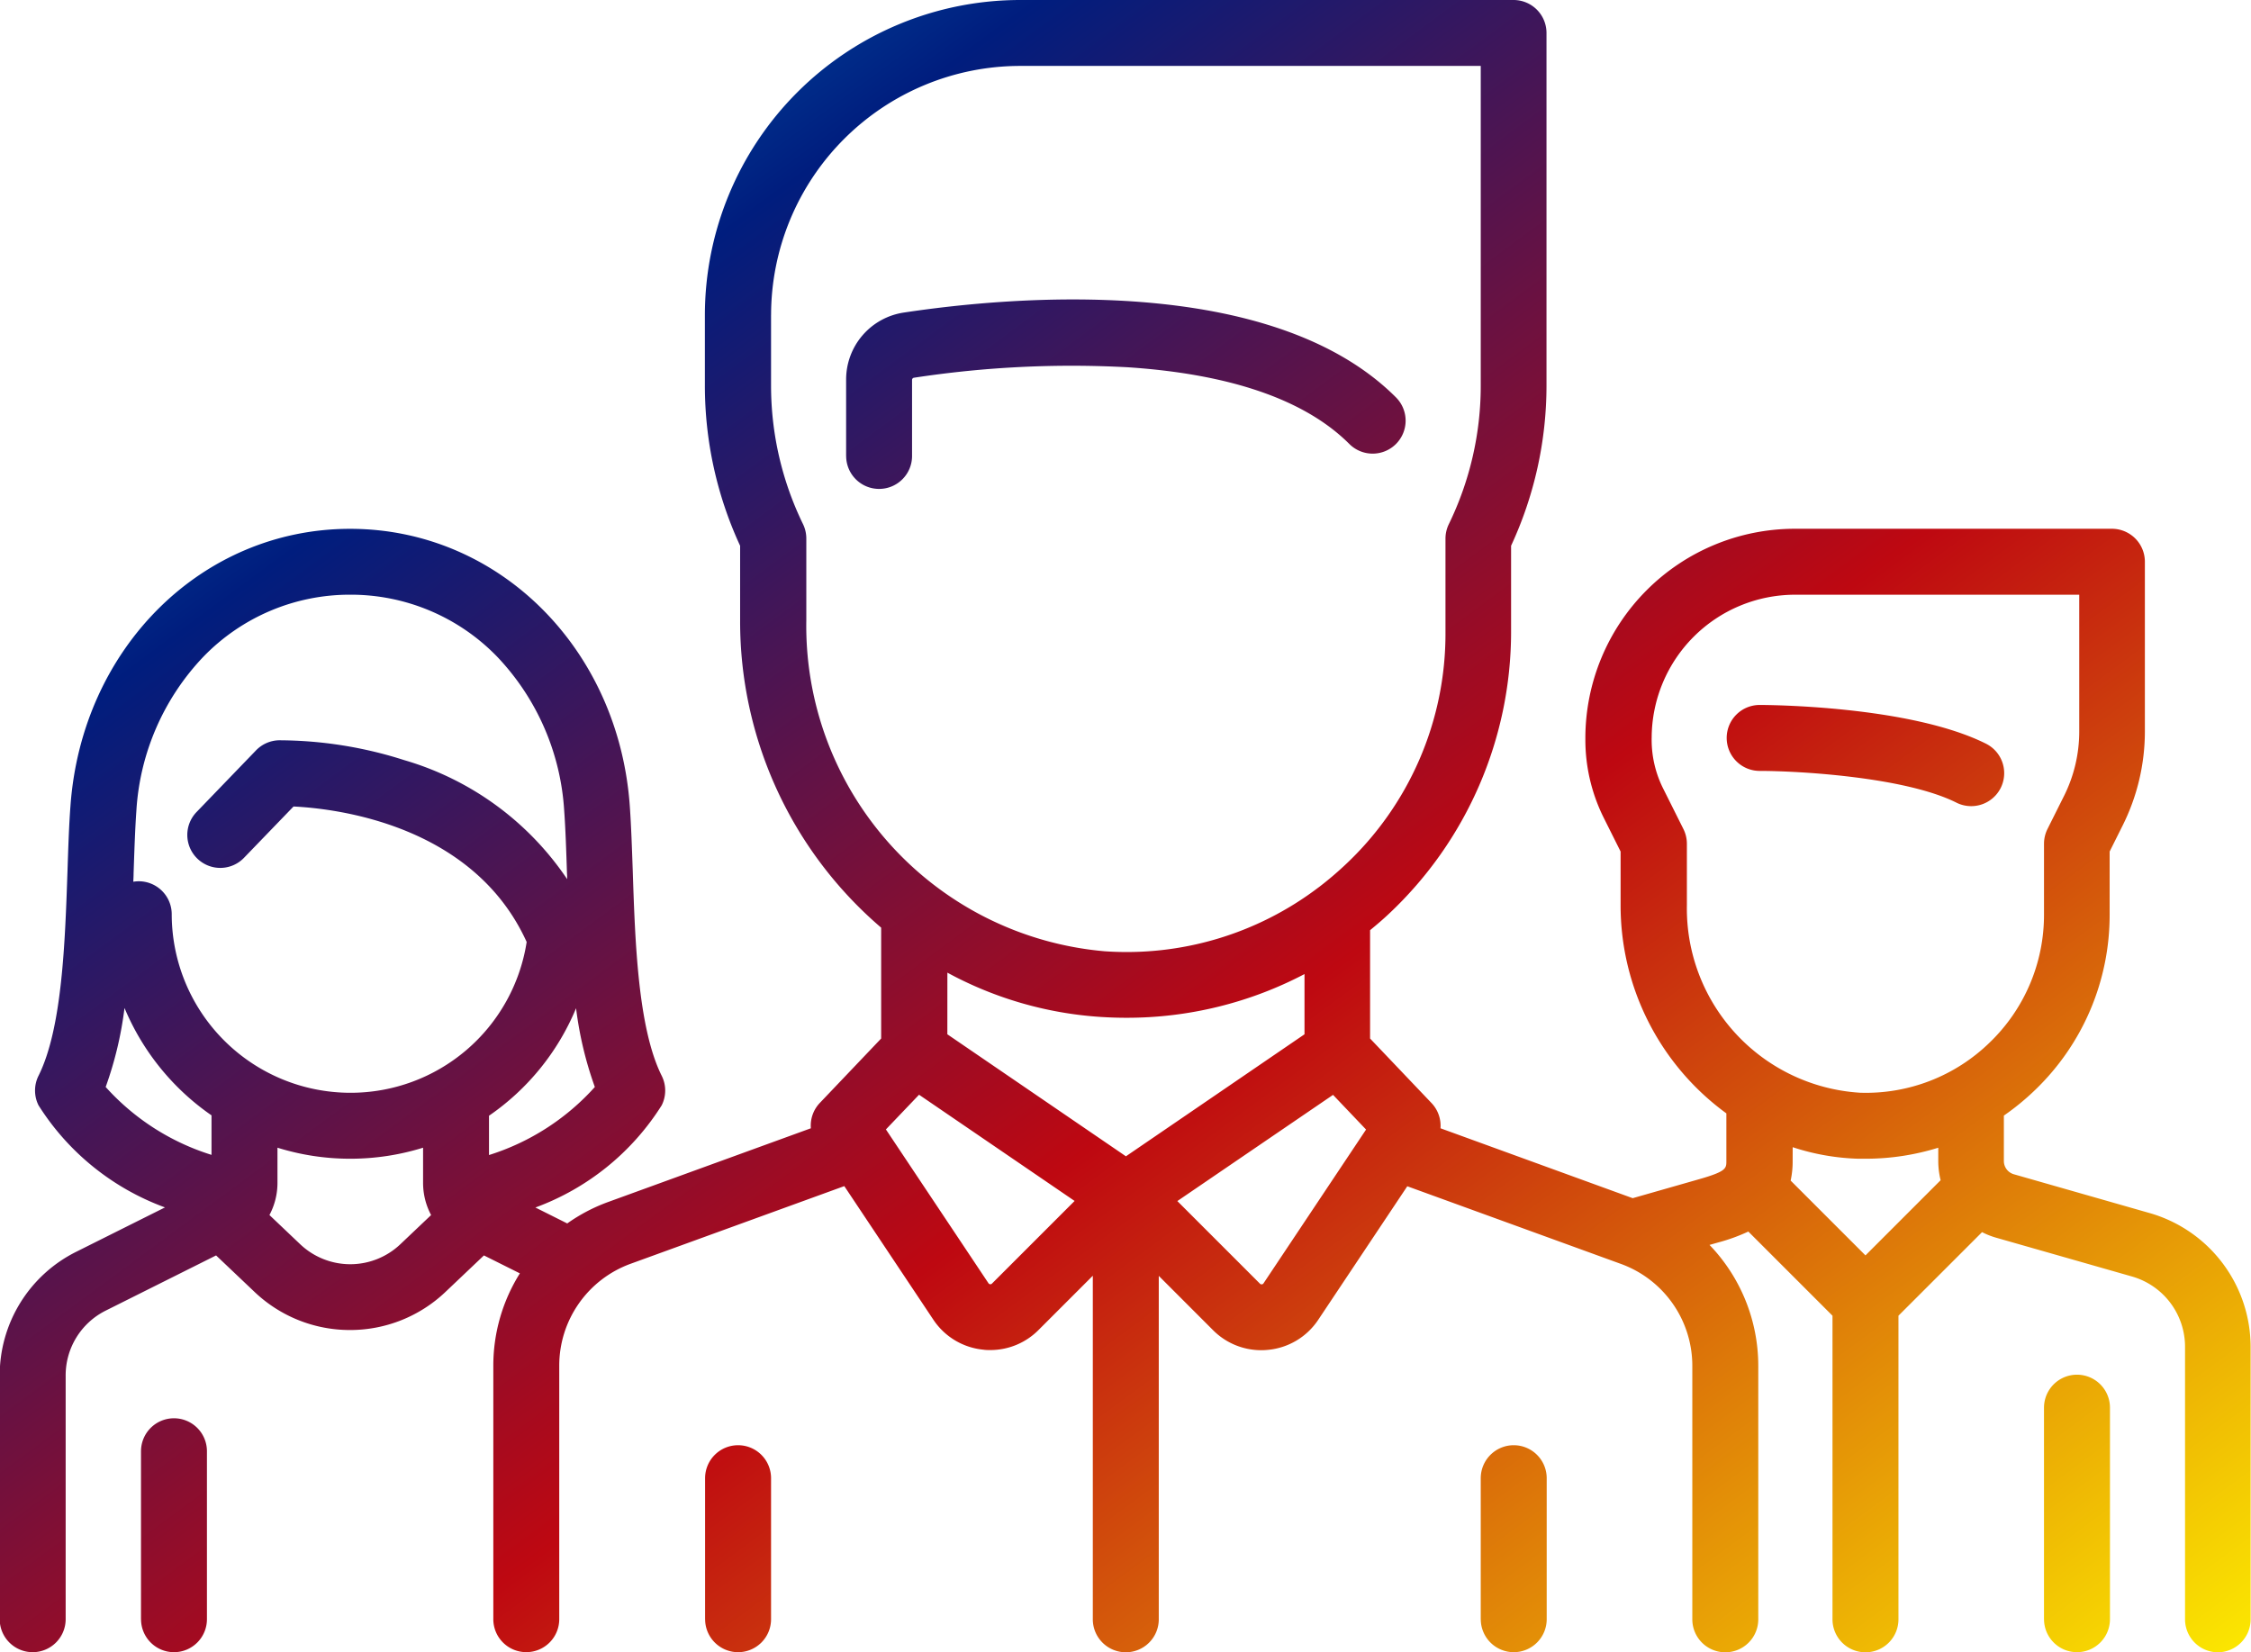 <svg xmlns="http://www.w3.org/2000/svg" xmlns:xlink="http://www.w3.org/1999/xlink" width="76.275" height="55.994" viewBox="0 0 76.275 55.994"><defs><style>.a{fill:url(#a);}</style><linearGradient id="a" x1="-0.006" x2="1.016" y2="1" gradientUnits="objectBoundingBox"><stop offset="0" stop-color="#009ada"/><stop offset="0.232" stop-color="#001d7e"/><stop offset="0.586" stop-color="#be0811"/><stop offset="1" stop-color="#fded00"/></linearGradient></defs><g transform="translate(0 -68.066)"><path class="a" d="M-1537.96-1778.056v-9.243a2.478,2.478,0,0,0-1.788-2.372l-4.615-1.318a2.6,2.6,0,0,1-.475-.188l-2.833,2.832v10.29a1.117,1.117,0,0,1-1.117,1.117,1.118,1.118,0,0,1-1.118-1.117v-10.29l-2.852-2.852a6.228,6.228,0,0,1-1.04.375l-.275.078a5.911,5.911,0,0,1,1.652,4.089v8.6a1.117,1.117,0,0,1-1.117,1.117,1.118,1.118,0,0,1-1.118-1.117v-8.6a3.673,3.673,0,0,0-2.41-3.442l-7.248-2.635-3.018,4.526a2.3,2.3,0,0,1-1.7,1.018,2.186,2.186,0,0,1-.23.012,2.3,2.3,0,0,1-1.633-.678l-1.84-1.841v11.639a1.117,1.117,0,0,1-1.117,1.117,1.118,1.118,0,0,1-1.118-1.117V-1789.7l-1.841,1.841a2.3,2.3,0,0,1-1.633.678c-.076,0-.153,0-.23-.012a2.3,2.3,0,0,1-1.7-1.018l-3.017-4.526-7.249,2.635a3.674,3.674,0,0,0-2.41,3.441v8.6a1.117,1.117,0,0,1-1.117,1.118,1.117,1.117,0,0,1-1.117-1.118v-8.6a5.883,5.883,0,0,1,.9-3.119l-1.218-.608-1.3,1.234a4.686,4.686,0,0,1-3.238,1.294,4.684,4.684,0,0,1-3.238-1.294l-1.3-1.234-3.733,1.867a2.452,2.452,0,0,0-1.364,2.206v8.255a1.118,1.118,0,0,1-1.118,1.118,1.118,1.118,0,0,1-1.117-1.118v-8.255a4.676,4.676,0,0,1,2.6-4.2l3-1.5a8.534,8.534,0,0,1-4.285-3.461,1.121,1.121,0,0,1,0-1c.806-1.611.9-4.564.982-6.936.026-.79.05-1.536.1-2.2.381-5.359,4.455-9.4,9.477-9.4s9.1,4.041,9.477,9.4c.047.664.072,1.41.1,2.2.078,2.372.176,5.325.981,6.936a1.115,1.115,0,0,1,0,1,8.528,8.528,0,0,1-4.28,3.464l1.079.54a5.855,5.855,0,0,1,1.381-.725l6.874-2.5a1.115,1.115,0,0,1,.3-.855l2.082-2.187v-3.757a13.653,13.653,0,0,1-4.779-10.42v-2.522a12.917,12.917,0,0,1-1.194-5.432v-2.39a10.686,10.686,0,0,1,10.675-10.674h16.725a1.117,1.117,0,0,1,1.118,1.117v11.947a12.908,12.908,0,0,1-1.2,5.431v2.932a13.114,13.114,0,0,1-4.131,9.533c-.211.2-.427.383-.647.564v3.671l2.081,2.186a1.117,1.117,0,0,1,.305.856l6.513,2.369,2.251-.643c.923-.264.923-.367.923-.616v-1.615a8.719,8.719,0,0,1-3.584-7.049v-1.825l-.572-1.144a5.932,5.932,0,0,1-.622-2.637v-.067a7.1,7.1,0,0,1,7.09-7.09h10.752a1.117,1.117,0,0,1,1.117,1.117v5.758a7.128,7.128,0,0,1-.748,3.171l-.446.893v2.125a8.221,8.221,0,0,1-2.516,5.946,8.428,8.428,0,0,1-1.068.877v1.54a.467.467,0,0,0,.337.448l4.615,1.319a4.722,4.722,0,0,1,3.409,4.522v9.243a1.117,1.117,0,0,1-1.117,1.117A1.118,1.118,0,0,1-1537.96-1778.056Zm-34.146-14.174,2.8,2.8a.072.072,0,0,0,.063.022.07.07,0,0,0,.057-.034l3.475-5.212-1.119-1.175Zm-9.875-2.428,3.475,5.212a.072.072,0,0,0,.057.034.068.068,0,0,0,.062-.022l2.8-2.8-5.271-3.6Zm-20.617,1.81a2.311,2.311,0,0,1-.272,1.091l1.039.987a2.465,2.465,0,0,0,3.4,0l1.039-.986a2.317,2.317,0,0,1-.272-1.092v-1.191a8.293,8.293,0,0,1-2.467.374,8.279,8.279,0,0,1-2.467-.374Zm51.342-.74a3.035,3.035,0,0,1-.068.664l2.535,2.535,2.547-2.548a2.693,2.693,0,0,1-.08-.651v-.45a8.289,8.289,0,0,1-2.463.373c-.086,0-.172,0-.257,0a7.837,7.837,0,0,1-2.213-.391Zm-28.643-4.294,6.051,4.135,6.051-4.135v-2.041a12.945,12.945,0,0,1-6.039,1.481c-.292,0-.585-.01-.879-.029a12.581,12.581,0,0,1-5.183-1.5Zm-15.531,2.759v1.333a8.064,8.064,0,0,0,3.586-2.306,12.329,12.329,0,0,1-.636-2.669A8.262,8.262,0,0,1-1595.429-1795.123Zm-12.989-.973a8.036,8.036,0,0,0,3.586,2.3v-1.339a8.329,8.329,0,0,1-2.948-3.639A12.336,12.336,0,0,1-1608.418-1796.1Zm52.385-11.828v.067a3.68,3.68,0,0,0,.386,1.638l.69,1.38a1.124,1.124,0,0,1,.118.5v2.088a6.255,6.255,0,0,0,5.864,6.349,6.006,6.006,0,0,0,4.4-1.705,6,6,0,0,0,1.837-4.343v-2.389a1.124,1.124,0,0,1,.118-.5l.564-1.128a4.888,4.888,0,0,0,.512-2.172v-4.64h-9.635A4.861,4.861,0,0,0-1556.033-1807.924Zm-50.147,5.973a6.057,6.057,0,0,0,6.051,6.051,6.037,6.037,0,0,0,5.976-5.111c-1.808-3.98-6.456-4.521-7.9-4.591l-1.678,1.739a1.116,1.116,0,0,1-1.579.029,1.117,1.117,0,0,1-.029-1.58l2.016-2.091a1.117,1.117,0,0,1,.773-.341,14,14,0,0,1,4.25.673,10.036,10.036,0,0,1,5.519,4.033c0-.067,0-.134-.006-.2-.025-.768-.049-1.493-.094-2.116a8.3,8.3,0,0,0-2.259-5.209,6.9,6.9,0,0,0-4.99-2.115,6.9,6.9,0,0,0-4.989,2.115,8.291,8.291,0,0,0-2.259,5.209c-.044.623-.068,1.348-.094,2.117,0,.094-.006.191-.01.287a1.133,1.133,0,0,1,.184-.016A1.118,1.118,0,0,1-1606.181-1801.95Zm20.308-20.309v2.39a10.713,10.713,0,0,0,1.084,4.7,1.123,1.123,0,0,1,.111.486v2.772a11.068,11.068,0,0,0,10.107,11.216,10.743,10.743,0,0,0,7.249-2.164l.02-.014q.443-.339.858-.726a10.727,10.727,0,0,0,3.424-7.9v-3.182a1.122,1.122,0,0,1,.112-.486,10.715,10.715,0,0,0,1.083-4.7V-1830.7h-15.608A8.449,8.449,0,0,0-1585.872-1822.26Zm43.134,44.2v-7.168a1.118,1.118,0,0,1,1.117-1.118,1.118,1.118,0,0,1,1.118,1.118v7.168a1.118,1.118,0,0,1-1.118,1.118A1.118,1.118,0,0,1-1542.738-1778.057Zm-19.086,0v-4.778a1.118,1.118,0,0,1,1.117-1.118,1.118,1.118,0,0,1,1.118,1.118v4.778a1.118,1.118,0,0,1-1.118,1.118A1.118,1.118,0,0,1-1561.824-1778.057Zm-26.283,0v-4.778a1.118,1.118,0,0,1,1.118-1.118,1.117,1.117,0,0,1,1.117,1.118v4.778a1.117,1.117,0,0,1-1.117,1.118A1.118,1.118,0,0,1-1588.107-1778.057Zm-19.114,0v-5.691a1.117,1.117,0,0,1,1.117-1.118,1.117,1.117,0,0,1,1.117,1.118v5.691a1.117,1.117,0,0,1-1.117,1.118A1.117,1.117,0,0,1-1607.221-1778.057Zm61.517-27.672c-1.767-.883-5.413-1.076-6.668-1.076a1.118,1.118,0,0,1-1.118-1.118,1.117,1.117,0,0,1,1.118-1.117c.206,0,5.071.014,7.667,1.312a1.118,1.118,0,0,1,.5,1.5,1.118,1.118,0,0,1-1,.617A1.112,1.112,0,0,1-1545.7-1805.729Zm-37.624-11.751v-2.574a2.293,2.293,0,0,1,1.959-2.285c3.605-.544,12.447-1.351,16.672,2.875a1.117,1.117,0,0,1,0,1.58,1.118,1.118,0,0,1-1.579,0c-1.493-1.493-4.017-2.368-7.5-2.6a35.344,35.344,0,0,0-7.259.355.075.075,0,0,0-.059.076v2.574a1.116,1.116,0,0,1-1.117,1.117A1.116,1.116,0,0,1-1583.328-1817.481Z" transform="translate(1612 1901)"/></g></svg>